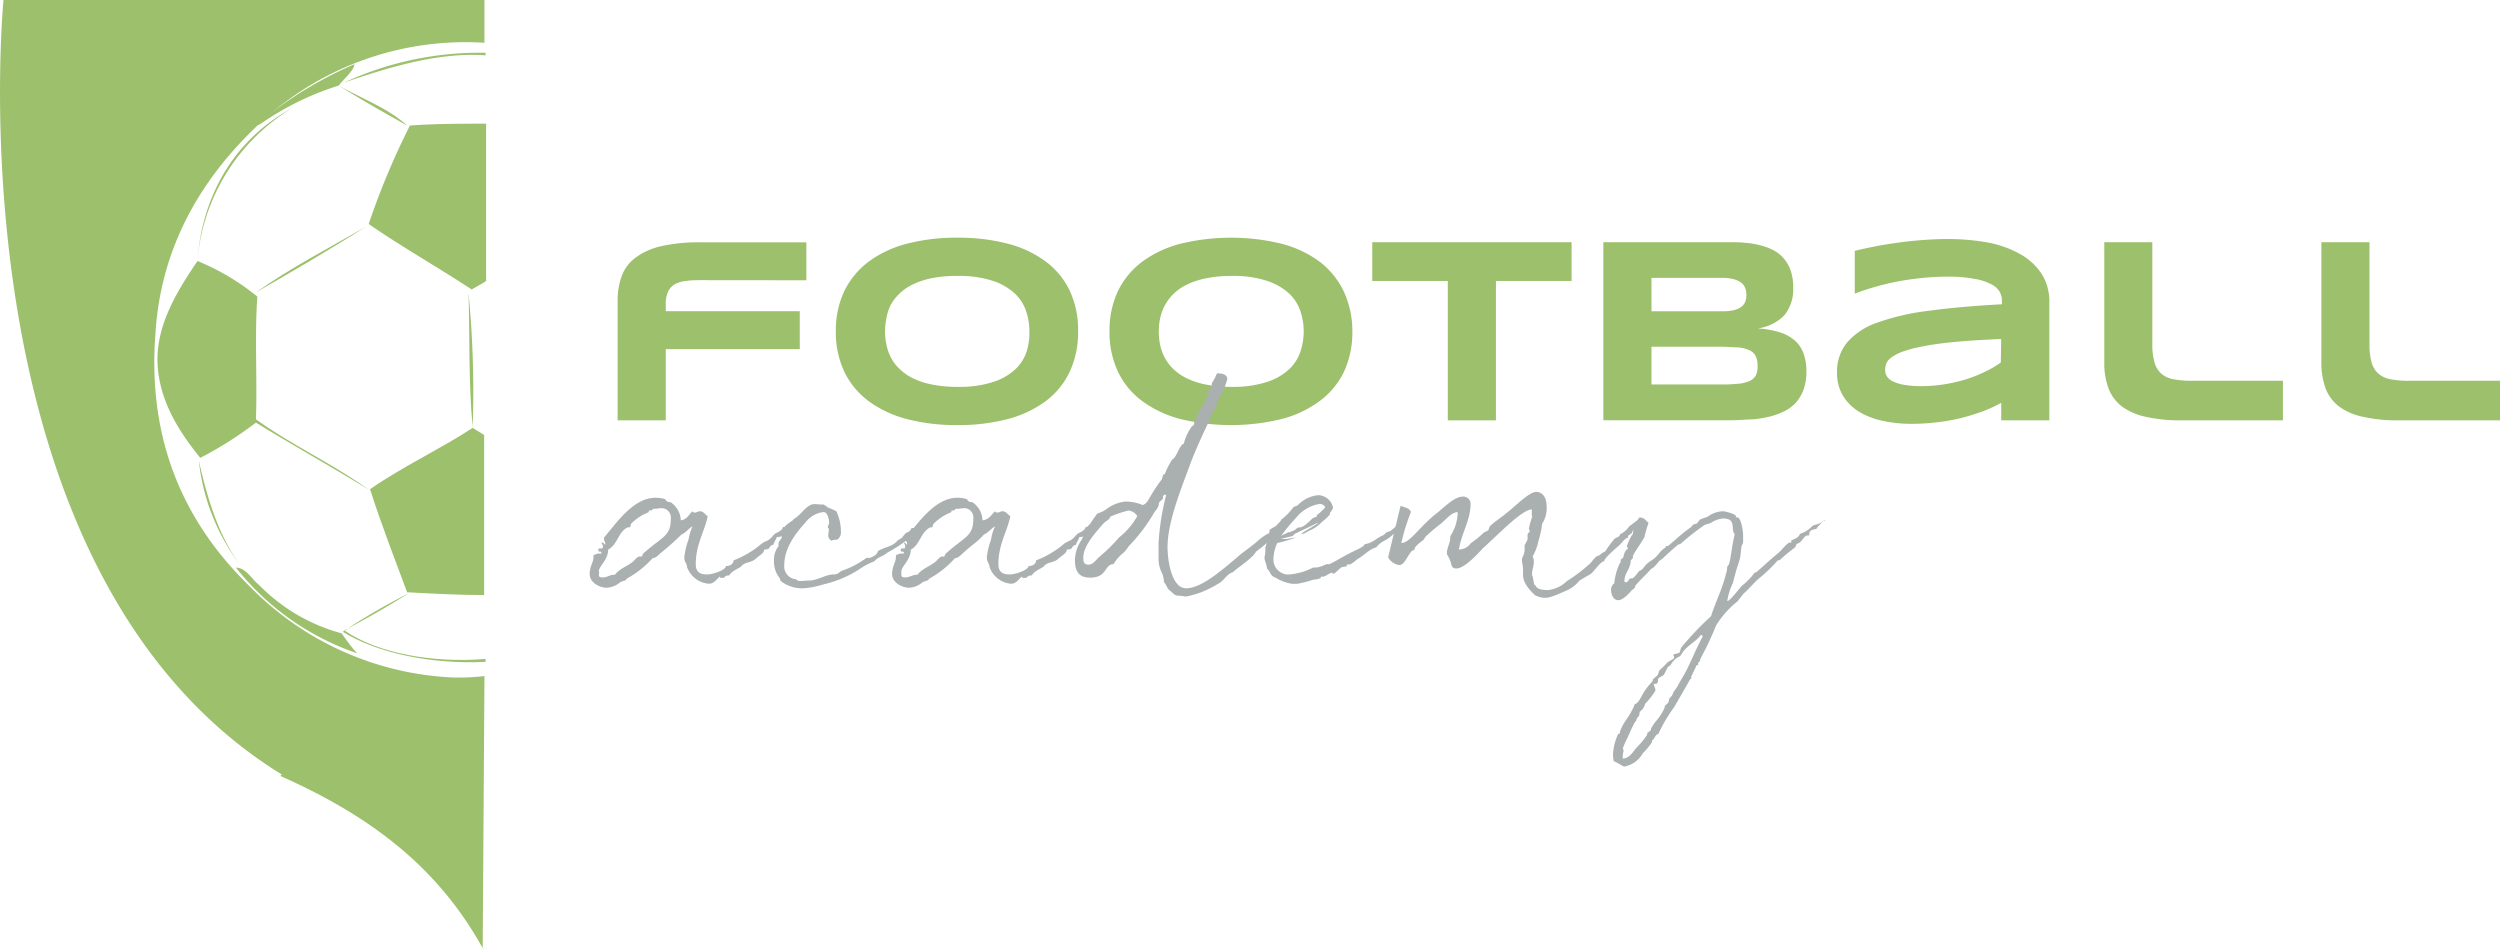 <svg xmlns="http://www.w3.org/2000/svg" viewBox="0 0 242.54 92.02"><defs><style>.a{fill:#9cc06c;}.b{fill:#aaafaf;}</style></defs><title>sport-academy</title><path class="a" d="M35.9,47.46c1.11,3.46,2.35,6.65,3.6,10,2.49.13,5,.27,7.47.27V42.2c-.41-.27-.69-.41-1.11-.69C42.68,43.59,39.08,45.25,35.9,47.46Z"></path><path class="a" d="M33.69,61c2.07-1.1,4-2.21,6-3.46A61.19,61.19,0,0,0,33.69,61Z"></path><path class="a" d="M33.41,61.16l-.14.14c3.32,2.08,8.72,3.18,13.84,2.91v-.28C42,64.35,36.59,63.38,33.41,61.16Z"></path><path class="a" d="M33.41,61.16a.49.49,0,0,0,.28-.14A.49.49,0,0,0,33.41,61.16Z"></path><path class="a" d="M19.29,44.7a20.26,20.26,0,0,0,4,10.1C21.23,52,20.13,48.43,19.29,44.7Z"></path><path class="a" d="M25.11,56.73c-.7-.55-1.25-1.66-2.22-1.66a25.44,25.44,0,0,0,11.76,8.31c-.55-.56-1-1.25-1.52-1.94A17.63,17.63,0,0,1,25.11,56.73Z"></path><path class="a" d="M46.83,92,47,65.59a22.17,22.17,0,0,1-3,.14,29.38,29.38,0,0,1-19.79-8.86c-5.54-5.39-10-13.14-9.13-24.49.55-9.13,5.12-15.91,10.65-20.89A29.2,29.2,0,0,1,47,4.15V0H.34s-5.4,55.21,27,75.14l-.14.14c9,4,15.36,9,19.65,16.74h.28"></path><path class="a" d="M33.41,8c3.32-1.11,8.72-3,13.7-2.63V5.12H47A31.3,31.3,0,0,0,33.41,8Z"></path><path class="a" d="M39.77,12.18a73,73,0,0,0-4,9.55c3.18,2.21,6.64,4.15,10,6.36.42-.28,1-.55,1.39-.83V12C44.62,12,42.13,12,39.77,12.18Z"></path><path class="a" d="M24.83,41c3.6,2.21,7.33,4.29,10.93,6.5C32.3,45,28.29,43.17,24.83,40.68c.14-3.87-.14-8.16.14-11.9a23,23,0,0,0-5.81-3.46c-1.66,2.49-4,5.95-3.88,9.83s2.35,7.05,4.15,9.27A36.3,36.3,0,0,0,24.83,41Z"></path><path class="a" d="M45.45,28.37c.14,4.29,0,9,.41,13A99.45,99.45,0,0,0,45.45,28.37Z"></path><path class="a" d="M32.86,8.3c2.21,1.39,4.42,2.63,6.64,3.88-1.8-1.66-4.43-2.63-6.64-3.88.55-.69,1.52-1.52,1.52-2.07a38.5,38.5,0,0,0-9.27,5.67c-.14.28-.14.28.14.14A27.82,27.82,0,0,1,32.86,8.3Z"></path><path class="a" d="M28.29,10.52c-5.12,2.76-8.58,7.88-9.13,14.66A19.22,19.22,0,0,1,28.29,10.52Z"></path><path class="a" d="M35.48,22c-3.59,2.08-7.33,4-10.65,6.37C28.43,26.29,32,24.22,35.48,22Z"></path><path class="a" d="M68.09,27.18c-.55,0-1,0-1.47.07a2.91,2.91,0,0,0-1.1.3,1.63,1.63,0,0,0-.69.71,2.85,2.85,0,0,0-.24,1.29v.64h13v3.68h-13v6.91H59.92V29.16a6.84,6.84,0,0,1,.4-2.39A3.94,3.94,0,0,1,61.65,25a6.68,6.68,0,0,1,2.46-1.11,16.48,16.48,0,0,1,3.83-.38H78.23v3.68Z"></path><path class="a" d="M104.59,32.15a8.94,8.94,0,0,1-.82,3.93,7.52,7.52,0,0,1-2.34,2.85,10.69,10.69,0,0,1-3.69,1.73,18.75,18.75,0,0,1-4.87.58A19,19,0,0,1,88,40.66a10.88,10.88,0,0,1-3.71-1.73,7.79,7.79,0,0,1-2.37-2.85,8.94,8.94,0,0,1-.83-3.93,8.94,8.94,0,0,1,.83-3.93,8,8,0,0,1,2.37-2.85A10.88,10.88,0,0,1,88,23.64a19,19,0,0,1,4.89-.58,18.75,18.75,0,0,1,4.87.58,10.69,10.69,0,0,1,3.69,1.73,7.67,7.67,0,0,1,2.34,2.85A8.94,8.94,0,0,1,104.59,32.15Zm-4.72,0a6.18,6.18,0,0,0-.31-1.93,4.16,4.16,0,0,0-1.09-1.73,5.78,5.78,0,0,0-2.14-1.24,10.56,10.56,0,0,0-3.46-.48,12.15,12.15,0,0,0-2.48.22,7.72,7.72,0,0,0-1.85.61,4.93,4.93,0,0,0-1.3.91,4.43,4.43,0,0,0-.85,1.12A4.71,4.71,0,0,0,86,30.87a6.35,6.35,0,0,0-.14,1.28,6.46,6.46,0,0,0,.14,1.3,4.78,4.78,0,0,0,.44,1.25,4.21,4.21,0,0,0,.85,1.11,5.15,5.15,0,0,0,1.3.9,7.73,7.73,0,0,0,1.85.6,12.15,12.15,0,0,0,2.48.22,10.56,10.56,0,0,0,3.46-.48,5.65,5.65,0,0,0,2.14-1.24,4.16,4.16,0,0,0,1.09-1.73A6.13,6.13,0,0,0,99.87,32.15Z"></path><path class="a" d="M131.2,32.15a9.08,9.08,0,0,1-.82,3.93A7.71,7.71,0,0,1,128,38.93a10.78,10.78,0,0,1-3.69,1.73,20.82,20.82,0,0,1-9.76,0,10.88,10.88,0,0,1-3.71-1.73,7.6,7.6,0,0,1-2.37-2.85,8.94,8.94,0,0,1-.83-3.93,8.94,8.94,0,0,1,.83-3.93,7.75,7.75,0,0,1,2.37-2.85,10.88,10.88,0,0,1,3.71-1.73,20.82,20.82,0,0,1,9.76,0A10.78,10.78,0,0,1,128,25.37a7.87,7.87,0,0,1,2.34,2.85A9.08,9.08,0,0,1,131.2,32.15Zm-4.72,0a6.18,6.18,0,0,0-.31-1.93,4.16,4.16,0,0,0-1.09-1.73,5.83,5.83,0,0,0-2.15-1.24,10.46,10.46,0,0,0-3.45-.48A12.15,12.15,0,0,0,117,27a7.72,7.72,0,0,0-1.85.61,5,5,0,0,0-1.31.91,4.63,4.63,0,0,0-.84,1.12,4.74,4.74,0,0,0-.45,1.24,7.13,7.13,0,0,0-.13,1.28,7.25,7.25,0,0,0,.13,1.3A4.8,4.8,0,0,0,113,34.7a4.39,4.39,0,0,0,.84,1.11,5.21,5.21,0,0,0,1.31.9,7.73,7.73,0,0,0,1.85.6,12.15,12.15,0,0,0,2.48.22,10.46,10.46,0,0,0,3.45-.48,5.7,5.7,0,0,0,2.15-1.24,4.16,4.16,0,0,0,1.09-1.73A6.13,6.13,0,0,0,126.48,32.15Z"></path><path class="a" d="M145.13,27.26V40.78h-4.67V27.26h-7.33V23.5h19.34v3.76Z"></path><path class="a" d="M175.25,36a5.16,5.16,0,0,1-.26,1.75,4.11,4.11,0,0,1-.73,1.28,3.89,3.89,0,0,1-1.14.86,6.9,6.9,0,0,1-1.45.53,11.12,11.12,0,0,1-1.71.27c-.6,0-1.23.08-1.87.08H155.55V23.5h12.31c.5,0,1,0,1.49.06a8.05,8.05,0,0,1,1.43.24,5.74,5.74,0,0,1,1.26.47,3.41,3.41,0,0,1,1,.79,3.51,3.51,0,0,1,.68,1.18,5,5,0,0,1,.25,1.64,4,4,0,0,1-.83,2.67,4.33,4.33,0,0,1-2.62,1.31,9.43,9.43,0,0,1,2.16.38,4.17,4.17,0,0,1,1.46.81,3,3,0,0,1,.83,1.24A5,5,0,0,1,175.25,36Zm-5.82-7.39a1.79,1.79,0,0,0-.1-.62,1.17,1.17,0,0,0-.36-.53,2,2,0,0,0-.72-.36,4.13,4.13,0,0,0-1.16-.14h-6.87v3.24h6.87a4.64,4.64,0,0,0,1.16-.12,2,2,0,0,0,.72-.34,1.07,1.07,0,0,0,.36-.51A1.83,1.83,0,0,0,169.43,28.62Zm1.08,6.85a1.89,1.89,0,0,0-.2-.95,1.27,1.27,0,0,0-.63-.55,3.35,3.35,0,0,0-1.1-.26c-.45,0-1-.06-1.62-.06h-6.74v3.66H167a15.22,15.22,0,0,0,1.62-.07,3.35,3.35,0,0,0,1.1-.26,1.34,1.34,0,0,0,.63-.56A1.89,1.89,0,0,0,170.51,35.47Z"></path><path class="a" d="M194.15,40.78v-1.7a13.35,13.35,0,0,1-1.91.87,21,21,0,0,1-2.13.64,18.54,18.54,0,0,1-2.29.39,20.66,20.66,0,0,1-2.37.14,13.12,13.12,0,0,1-2.69-.27,7.37,7.37,0,0,1-2.31-.85,4.81,4.81,0,0,1-1.62-1.55,4.33,4.33,0,0,1-.61-2.34,4.44,4.44,0,0,1,1-2.91,6.76,6.76,0,0,1,2.91-1.9,22.73,22.73,0,0,1,5-1.15q3-.41,7.09-.63v-.36a1.77,1.77,0,0,0-.22-.85,1.91,1.91,0,0,0-.83-.74,5.48,5.48,0,0,0-1.63-.52,13.7,13.7,0,0,0-2.65-.21,23.32,23.32,0,0,0-2.51.14c-.82.08-1.62.2-2.39.35s-1.49.33-2.18.53-1.31.41-1.87.63V24.34c.59-.15,1.24-.29,2-.44s1.49-.26,2.28-.37,1.58-.19,2.39-.25,1.58-.09,2.31-.09a21.69,21.69,0,0,1,4,.35A10.29,10.29,0,0,1,196,24.66a5.88,5.88,0,0,1,2.07,1.91,5,5,0,0,1,.75,2.75V40.78Zm0-7.89c-1.79.07-3.31.17-4.57.29s-2.29.27-3.12.44a12.11,12.11,0,0,0-2,.54,4.34,4.34,0,0,0-1.06.59,1.32,1.32,0,0,0-.43.61,1.88,1.88,0,0,0-.08.55,1.1,1.1,0,0,0,.16.58,1.36,1.36,0,0,0,.57.5,3.9,3.9,0,0,0,1.09.34,9,9,0,0,0,1.71.13,13.82,13.82,0,0,0,2.24-.18,15.69,15.69,0,0,0,2.07-.48,13.31,13.31,0,0,0,1.84-.73,10.59,10.59,0,0,0,1.54-.9Z"></path><path class="a" d="M208.81,33.38a6.21,6.21,0,0,0,.21,1.77,2.25,2.25,0,0,0,.65,1.09,2.45,2.45,0,0,0,1.17.55,9,9,0,0,0,1.78.15h8.86v3.84h-9.81a15.08,15.08,0,0,1-3.47-.34,6,6,0,0,1-2.33-1,4,4,0,0,1-1.31-1.76,7,7,0,0,1-.41-2.54V23.5h4.66Z"></path><path class="a" d="M229.88,33.38a6.25,6.25,0,0,0,.2,1.77,2.25,2.25,0,0,0,.65,1.09,2.49,2.49,0,0,0,1.18.55,8.89,8.89,0,0,0,1.78.15h8.85v3.84h-9.81a14.93,14.93,0,0,1-3.46-.34,5.94,5.94,0,0,1-2.34-1,4,4,0,0,1-1.31-1.76,7.19,7.19,0,0,1-.41-2.54V23.5h4.67Z"></path><path class="b" d="M67.19,49.6a.22.22,0,0,0,.23.13c.16,0,.31-.13.47-.13.38,0,.49.31.77.49-.34,1.57-1.16,2.73-1.16,4.64,0,.8.46,1,1.08,1s1.83-.44,1.86-.82h.07c.21,0,.65-.13.65-.54a9.46,9.46,0,0,0,2.68-1.58c.41-.33.67-.28,1-.64.1-.1.28-.36.46-.44a1.76,1.76,0,0,0,.59-.38c0-.08.08-.21.13-.21h.13l0,0c-.1-.08.88-.72.93-.75a.9.9,0,0,1,.15.41.79.79,0,0,1-.74.73c0,.41-.7.59-1.14.59,0,.18-.31.56-.31.74-.59.16-.15.47-.9.47,0,.36-.49.59-.85.92s-.85.29-1.21.55c-.1.05-.13.13-.2.2-.39.26-.88.41-1.14.85a.53.53,0,0,0-.51.23H70c-.11,0-.16,0-.16-.13-.33.26-.54.7-1.08.7A2.44,2.44,0,0,1,66.65,55c0-.36-.26-.43-.26-.92a6.72,6.72,0,0,1,.41-1.73,5,5,0,0,1,.39-1.29c-.39.21-.64.62-1.08.8a25.45,25.45,0,0,1-2,1.78c-.18.15-.48.51-.79.51a9.8,9.8,0,0,1-2.53,2s-.08.15-.1.15a3.25,3.25,0,0,0-.52.18,2.14,2.14,0,0,1-1.31.54c-.67,0-1.65-.49-1.65-1.31s.36-1.13.36-1.6a.62.62,0,0,0,0-.25c.26-.08.34-.16.52-.16a2.1,2.1,0,0,0,.25,0,.15.15,0,0,0,0-.11c0-.15-.26,0-.28-.15a.26.26,0,0,1,0-.13c0-.08,0-.1.15-.1h.18c.11,0,.11-.24.11-.24s-.05-.1-.16-.33h.05a.28.28,0,0,1,.26.18c.08,0,.08,0,.08-.08s-.13-.28-.13-.46a.55.55,0,0,1,0-.13c1.11-1.26,2.78-3.86,5-3.86a3.19,3.19,0,0,1,.88.12c.08,0,.13.19.28.26s.28,0,.41.13a2.23,2.23,0,0,1,.88,1.68C66.68,50.4,66.83,49.89,67.19,49.6Zm-5.82,4.92c.15-.12.28-.31.49-.46s.31,0,.41-.1.08-.21.1-.23c1.94-1.73,2.71-1.68,2.71-3.43a.91.91,0,0,0-.83-1c-.28,0-.54.06-.74.06,0,0-.18,0-.18,0,0,.23-.39.13-.39.2s0,.05,0,.13a.07.07,0,0,1,0,0,4.82,4.82,0,0,0-1.75,1.16c0,.08,0,.31-.13.31l-.15,0c-.93.41-1,1.7-1.91,2.16,0,1-.9,1.62-.9,2.09a.2.2,0,0,0,0,.1c.05-.05.05-.08.05-.08v0a3.61,3.61,0,0,0-.05.38c0,.21.26.21.36.21.47,0,.7-.26,1.11-.26h.08C60.16,55.14,60.75,55,61.37,54.52Z"></path><path class="b" d="M89.57,50.38l.23.33a13.35,13.35,0,0,1-3.73,2.91c-.47.42-.88.39-1.24.83a7.92,7.92,0,0,0-1.11.54,10.85,10.85,0,0,1-3.81,1.7,8.86,8.86,0,0,1-1.9.38,3.38,3.38,0,0,1-2.25-.69c-.1-.08-.05-.21-.1-.26a2.64,2.64,0,0,1-.57-1.8A2,2,0,0,1,75.53,53v-.23c0-.33.34-.41.34-.82a.86.86,0,0,0,0-.13A3.48,3.48,0,0,0,77,50.35c.69-.33,1.24-1.44,2-1.44.25,0,.82.05.82.05a.2.2,0,0,0,0-.05s.36.18.47.31a8.64,8.64,0,0,1,.85.38,4.65,4.65,0,0,1,.44,1.89.93.93,0,0,1-.29.82c-.13.1-.36,0-.62.15a.57.57,0,0,1-.31-.54c0-.18.06-.38.06-.59,0,0-.06-.1-.11-.13,0-.23.13-.31.13-.44,0-.33-.13-1.08-.54-1.08a2.53,2.53,0,0,0-1.75,1c-.62.7-2.06,2.27-2.06,4.1a1.26,1.26,0,0,0,1.05,1.41c.16,0,.16.18.49.18s.57-.05.85-.05c.85,0,1.63-.59,2.37-.59.44,0,.49-.15.78-.34a8.73,8.73,0,0,0,2.42-1.26.25.25,0,0,1,.18,0c.05,0,.13,0,.2,0-.18,0,.62-.13.75-.67.8-.46,1.39-.41,1.88-1,.16-.13.31-.18.44-.28a4.56,4.56,0,0,1,.33-.41c.11-.11.29-.13.42-.26s.15-.23.2-.28h.26l.57-.62Z"></path><path class="b" d="M96.55,49.6a.22.22,0,0,0,.23.13c.15,0,.31-.13.46-.13.39,0,.49.31.78.49-.34,1.57-1.16,2.73-1.16,4.64,0,.8.46,1,1.08,1s1.83-.44,1.85-.82h.08c.21,0,.64-.13.64-.54a9.33,9.33,0,0,0,2.68-1.58c.42-.33.67-.28,1-.64.11-.1.29-.36.47-.44a1.76,1.76,0,0,0,.59-.38c0-.08.08-.21.13-.21h.13l0,0c-.1-.08.87-.72.93-.75a1,1,0,0,1,.15.41.8.8,0,0,1-.75.73c0,.41-.69.59-1.13.59,0,.18-.31.56-.31.74-.59.16-.15.47-.9.47,0,.36-.49.59-.85.92s-.85.29-1.21.55c-.1.05-.13.13-.21.2-.38.26-.87.41-1.13.85a.55.55,0,0,0-.52.23H99.3c-.1,0-.15,0-.15-.13-.34.26-.54.7-1.08.7A2.43,2.43,0,0,1,96,55c0-.36-.26-.43-.26-.92a6.72,6.72,0,0,1,.41-1.73,4.36,4.36,0,0,1,.39-1.29c-.39.21-.65.62-1.09.8-.59.7-1.26,1.08-2,1.78-.18.15-.49.51-.8.51a9.54,9.54,0,0,1-2.52,2s-.08.15-.1.15a3.25,3.25,0,0,0-.52.18,2.17,2.17,0,0,1-1.31.54c-.67,0-1.65-.49-1.65-1.31s.36-1.13.36-1.6a.85.85,0,0,0,0-.25c.25-.08.33-.16.51-.16a2.36,2.36,0,0,0,.26,0,.15.15,0,0,0,0-.11c0-.15-.26,0-.29-.15a.37.37,0,0,1,0-.13c0-.08.05-.1.15-.1h.18c.1,0,.1-.24.1-.24s0-.1-.15-.33h0a.28.28,0,0,1,.26.18c.08,0,.08,0,.08-.08s-.13-.28-.13-.46a.31.31,0,0,1,0-.13c1.11-1.26,2.78-3.86,5-3.86a3.13,3.13,0,0,1,.87.12c.08,0,.13.19.29.26s.28,0,.41.13a2.22,2.22,0,0,1,.87,1.68C96,50.4,96.19,49.89,96.55,49.6Zm-5.82,4.92c.15-.12.28-.31.48-.46s.31,0,.42-.1a1.6,1.6,0,0,1,.1-.23c1.93-1.73,2.7-1.68,2.7-3.43a.9.9,0,0,0-.82-1c-.28,0-.54.06-.75.06,0,0-.18,0-.18,0,0,.23-.38.13-.38.2a.7.7,0,0,1,0,.13.08.08,0,0,1,0,0,4.78,4.78,0,0,0-1.76,1.16c-.05.08-.05.31-.12.31l-.16,0c-.92.41-1,1.7-1.9,2.16,0,1-.91,1.62-.91,2.09a.14.14,0,0,0,0,.1c0-.05,0-.08,0-.08v0a3.61,3.61,0,0,0,0,.38c0,.21.26.21.36.21.46,0,.7-.26,1.11-.26H89C89.51,55.14,90.11,55,90.73,54.52Z"></path><path class="b" d="M115.09,57.07c1.52,0,3.63-1.9,5.3-3.32.31-.23,1.5-1.11,1.76-1.39a7.21,7.21,0,0,1,.77-.54c.26-.1.21-.1.26-.44a1.83,1.83,0,0,0,.33-.2l0,0a1.62,1.62,0,0,0,.33-.2,2.3,2.3,0,0,1,.59-.52s.11.05.11,0c.1.26,0,.21,0,.23a.75.75,0,0,0-.06.39l-.12.07a5.83,5.83,0,0,1-.85,1,21,21,0,0,1-1.65,1.36c-.39.7-1.7,1.47-2.24,2-.52.13-.8.69-1.24,1a11.17,11.17,0,0,1-1.8.93,8.91,8.91,0,0,1-1.52.43H115c-1.11-.2-.72.13-1.57-.64-.21-.15-.29-.57-.49-.72a4.57,4.57,0,0,0-.16-.82,3,3,0,0,1-.38-1.55c0-.18,0-.39,0-.54,0-.31,0-.59,0-.93a24.21,24.21,0,0,1,.74-4.66A.37.37,0,0,0,113,48c-.21,0-.15.36-.21.43s-.28.19-.36.39c0,.44-.31.65-.51,1A16.94,16.94,0,0,1,109.5,53a5,5,0,0,1-.47.6,4,4,0,0,0-1,1.13c-.9,0-.57,1.31-2.27,1.31-1,0-1.47-.51-1.47-1.67a3.47,3.47,0,0,1,.65-2,13,13,0,0,1,1.52-2.55,3.57,3.57,0,0,0,.8-.36,3.64,3.64,0,0,1,1.93-.8,4.16,4.16,0,0,1,1.67.34c.47-.16.62-.67.88-1.06a13.73,13.73,0,0,1,1-1.47c0-.1.1-.46.18-.46H113a6.82,6.82,0,0,1,.72-1.42c.46-.23.69-1.44,1.13-1.54a4.67,4.67,0,0,1,.72-1.6c0-.08.28-.18.28-.31s0-.1,0-.16.15-.1.15-.15.06-.31.13-.46c.18-.52.62-1.11.9-1.73a8.1,8.1,0,0,1,.24-.8c0-.13.18-.13.25-.23s0-.36.08-.49.28-.44.36-.67v0c0-.1.11-.13.11-.23.74,0,1,.23,1,.56a7.7,7.7,0,0,1-.93,2.09,6.3,6.3,0,0,1-.15.62,5,5,0,0,0-.72,1.42c-.67,1.41-1.27,2.73-1.76,4-.92,2.53-2.24,5.69-2.24,8.19,0,.7.16,2.76,1,3.61A1.08,1.08,0,0,0,115.09,57.07Zm-7.37-7c0,.31-.39.44-.62.67-1,1.11-2,2.29-2,3.35,0,.31,0,.69.49.69s.75-.51,1.14-.82a15.94,15.94,0,0,0,1.85-1.83,6.81,6.81,0,0,0,1.75-2.06,1.11,1.11,0,0,0-.87-.54A11.38,11.38,0,0,0,107.72,50.12Z"></path><path class="b" d="M136.21,50.66c0,.39-.65.85-1.14,1.26-.69.65-.92.44-1.57,1.19-.64.15-1.21.82-1.85,1.16,0,0-.52.49-.75.49-.05,0-.1,0-.18,0s-.05.16-.08.18-.36.05-.49.1-.64.62-.77.62-.1-.1-.13-.1c-.26,0-.64.38-.9.38h-.13c-.08,0-.1.16-.13.16a2.19,2.19,0,0,1-.64.13,12.63,12.63,0,0,1-1.6.41c-.08,0-.23,0-.41,0h-.08a4.34,4.34,0,0,1-1.65-.62c-.51-.13-.51-.75-.77-.8-.1-.67-.26-.77-.26-1.1,0-.13.08-.42.08-.65s0-.2,0-.31a4.58,4.58,0,0,1,.67-1.54,5.76,5.76,0,0,0,.88-1.21,6.09,6.09,0,0,0,1.18-1.21,2.47,2.47,0,0,1,.39-.16,3.18,3.18,0,0,1,2-1,1.51,1.51,0,0,1,1.44,1.18c0,.1-.05.23-.28.52,0,0-.05.13,0,.13a.1.1,0,0,1-.05.07,3.75,3.75,0,0,1-.72.67,3.3,3.3,0,0,1-1.16.83c-.26.1-.49.36-.9.38.15-.18,1.57-.95,1.67-1.1-.1,0-.72.36-1,.46l-1.29.62-.18.2-1.18.29.64,0s0,0,0,0,.62-.13.74-.13.06,0,.06,0a12.3,12.3,0,0,1-1.76.52h0a4.07,4.07,0,0,0-.36,1.44A1.46,1.46,0,0,0,125,55.74a6.28,6.28,0,0,0,2.4-.68l.18,0c.56,0,1-.33,1.18-.33H129c1.11-.57.67-.39,2-1.09.46-.23,1.39-.61,1.39-.85v0c.72-.07,1.13-.56,1.67-.8s.11-.28.83-.46a15.57,15.57,0,0,1,1.28-1A.19.19,0,0,1,136.21,50.66ZM124.28,52c.26-.18.54-.23.75-.41v0a.09.09,0,0,1,0,.08l.62-.26c0-.07.28-.23.28-.23s0,0,.08,0c.49,0,1-.59,1.34-.9.1-.08.36-.11.38-.16s0-.15.08-.18a8.11,8.11,0,0,0,.75-.7c-.05-.25-.34-.35-.54-.35a3.69,3.69,0,0,0-2.27,1.33A18.28,18.28,0,0,0,124.28,52Z"></path><path class="b" d="M158.92,50.76c0,.54-.56.6-.56.83s-.42.28-.42.46l.05.1c-.28,0-.64.49-.79.65s-1.57,1.31-1.57,1.65c-.34,0-1,1-1.24,1.18s-.54.31-1.16.7a3.33,3.33,0,0,1-1.34,1s-1.24.54-1.34.54a1.92,1.92,0,0,1-.64.13,2.28,2.28,0,0,1-1-.26c-.25-.26-1.15-1.06-1.15-1.93v-.57c0-.33-.11-.7-.11-.93s.26-.56.26-.93c0-.15,0-.3,0-.43s.29-.47.29-.7,0-.2,0-.33c0-.29.21-.18.21-.44,0-.05-.08-.1-.08-.21a7.16,7.16,0,0,1,.34-1.18s0,0-.06,0v0c0-.08,0-.16,0-.28s0-.29,0-.39c-.92.05-2.83,2-4.5,3.55a1.56,1.56,0,0,1-.21.18c-.23.23-1.73,2-2.6,2-.6,0-.41-.46-.72-1-.08-.23-.21-.31-.21-.49,0-.49.33-1,.33-1.49a1.32,1.32,0,0,1,0-.16,4.25,4.25,0,0,0,.72-2.32c-.59,0-1.08.65-1.62,1.11a16,16,0,0,0-1.44,1.21c-.13.13-.16.26-.31.41a3.25,3.25,0,0,0-.75.67c-.1.11,0,.21-.13.26a.38.38,0,0,1-.18.08c-.52.57-.72,1.39-1.26,1.39a1.5,1.5,0,0,1-1.06-.75l1.21-5c.41.17.9.23,1,.61a20,20,0,0,0-.93,3c.82,0,1.73-1.52,3.3-2.78.72-.54,1.8-1.72,2.65-1.72a.71.71,0,0,1,.77.67c0,1.62-.87,2.83-1.13,4.45a.27.27,0,0,0,.15,0,1.41,1.41,0,0,0,1-.6,9.2,9.2,0,0,0,1.23-1,3.74,3.74,0,0,1,.44-.23c.1-.1.08-.28.18-.41.49-.49,1.16-.88,1.68-1.34.79-.59,2.11-2,2.83-2,.39,0,1,.28,1,1.47a2.71,2.71,0,0,1-.44,1.62,8.63,8.63,0,0,1-.36,1.68,4.84,4.84,0,0,1-.56,1.49,1.14,1.14,0,0,1,.12.49c0,.46-.18.82-.18,1.21a.4.4,0,0,0,.08.28,7.22,7.22,0,0,0,.15.78c.21,0,0,.51,1.34.51a3.18,3.18,0,0,0,1.81-.87,15.66,15.66,0,0,0,2.29-1.75c.23-.24.52-.73.82-.73.13-.1.47-.38.6-.38a10.3,10.3,0,0,1,.87-1.19c.13-.2.57-.2.57-.49a2.23,2.23,0,0,0,.93-.82c0,.08.64-.52.79-.52s0,0,.06,0S158.92,50.71,158.92,50.76Z"></path><path class="b" d="M177,50.43s.05,0,.08.08a.59.59,0,0,0-.21,0c.13,0-.62.62-.64.8-.29.05-.7.1-.7.49a.27.27,0,0,0,0,.15.53.53,0,0,0-.18,0c-.37,0-.47.65-1,.8-.12.08-.12.26-.2.36a15.2,15.2,0,0,0-1.5,1.24c-.1,0-.2,0-.25.1a15.85,15.85,0,0,1-1.6,1.55c-.39.25-1.21,1.23-1.62,1.57-.1.08-.52.69-.65.8a8.93,8.93,0,0,0-2.06,2.34,27.13,27.13,0,0,1-1.52,3.22c0,.36-.2.26-.2.39s0,.1,0,.15-.13.08-.18.1c-.13.37-.49,1-.49,1.11v.16c0,.08-.13,0-.13.1-.51.9-1,1.75-1.54,2.68a14.21,14.21,0,0,0-1.52,2.58c-.28.07-.31.3-.46.49s-.16.07-.16.15V72a7.05,7.05,0,0,1-.9,1.09,2.57,2.57,0,0,1-1.8,1.28c-.36-.15-.62-.38-1-.51a2.66,2.66,0,0,1-.08-.67,5.12,5.12,0,0,1,.51-2s.16,0,.16-.1,0-.05,0-.1a4.61,4.61,0,0,1,.67-1.24,8.32,8.32,0,0,0,.72-1.29v-.1c.7-.31.54-1,1.78-2.27,0-.05,0-.18.08-.23a4.49,4.49,0,0,1,.39-.33c.1-.13.1-.36.2-.49s.47-.42.67-.67.75-.41.75-.57-.08-.21-.08-.28.49-.11.59-.21.06-.33.24-.57A30.64,30.64,0,0,1,166,59.78c.44-1.42,1.06-2.5,1.52-4.38.06-.13,0-.34.08-.46s.13-.16.13-.18c.21-.6.26-1.7.57-2.94-.44-.44.23-1.52-1.14-1.52a2.62,2.62,0,0,0-1.23.46,4.24,4.24,0,0,0-.57.18A23.28,23.28,0,0,0,163,52.8c-.08,0-.18,0-.23.08-.34.25-1,.87-1.39,1.23-.11.13-.29.21-.42.34s-.43.59-.77.74c-.36.42-1.13,1.14-1.49,1.58-.11.07,0,.2-.16.3a.56.56,0,0,1-.2.16c-.23.28-.88,1-1.34,1s-.7-.51-.7-1a.77.77,0,0,1,.31-.64,5.89,5.89,0,0,1,.49-1.85c0-.11.13-.11.13-.21v-.21c0-.1.26-.13.26-.31a.06.06,0,0,1,0,0c0,.18.08-.67.44-.74,0-.19-.1-.19-.1-.34,0,.13.33-.93.59-1.11a2.58,2.58,0,0,1,.64-1.62c.47,0,.6.31.88.52a13.79,13.79,0,0,0-.41,1.39c-.11.28-1,1.49-1.11,1.83,0,.15,0,.33-.21.38,0,.9-.62,1.21-.62,2.11.06,0,.08.06.13.06.26,0,.31-.37.47-.37a.23.23,0,0,1,.1,0c.26,0,.54-.54.77-.75,0,0,.1,0,.13-.07.21,0,.26-.44,1-.91s.75-.87,1.37-1.26c.05,0,0-.15.1-.15h.1c.16,0,1.26-1.14,2.29-1.83.08-.08.13-.21.24-.26s.2-.05.31-.1.23-.34.38-.41.47-.16.7-.26a2.68,2.68,0,0,1,1.47-.52c.15,0,1.26.24,1.26.49v.1s0,0,0,0h.13c.36,0,.57,1.29.57,1.73,0,.25,0,.49,0,.67s-.13.25-.15.41c-.08.44-.08.88-.18,1.26s-.34,1-.46,1.55c-.08.25-.13.51-.21.77a5.93,5.93,0,0,0-.54,1.73,0,0,0,0,0,0,0c.31,0,1.29-1.42,1.5-1.54a6.84,6.84,0,0,0,1.18-1.24s.05,0,.11,0,1.36-1.24,2.24-1.94c.28-.28.85-.95,1-.95h.1a.08.08,0,0,0,.08,0,.9.9,0,0,1,0-.13.1.1,0,0,1,0-.07c.41-.21.7-.26.85-.65a3.06,3.06,0,0,0,.7-.33,2.74,2.74,0,0,0,.51-.44c.36-.18.78-.15,1.08-.54a.1.1,0,0,0,.06,0ZM159.77,71.32c.07-.08,0-.21.1-.26s.23-.15.28-.23,0-.21.08-.23a4,4,0,0,1,.39-.59,5.59,5.59,0,0,0,.85-1.29c.05-.08,0-.18.07-.26s.23-.18.31-.31.05-.28.13-.41.23-.15.36-.57c.13-.2.26-.38.39-.56.26-.52.59-1,.87-1.55.54-1.06,1-2.24,1.57-3.27,0-.08,0-.18-.12-.18H165c-.46.67-1.52,1.11-1.88,1.9-.12,0,0,.11-.18.18-.69.29-.85.93-1,.93s-.33.52-.51.83c-.08.13-.47.25-.54.38s0,.29-.11.44-.33,0-.33.13.15.41.15.51V67a6.74,6.74,0,0,1-1,1.28,1.25,1.25,0,0,1-.47.73c-.13.18-.05.33-.13.46a.77.77,0,0,0-.28.52c0-.24-.54.9-.8,1.54a6.46,6.46,0,0,0-.49,1.11.24.24,0,0,1,.08.15c0,.11-.08.39-.08.6s0,.15,0,.2c.67,0,1-.69,1.39-1.11A6.85,6.85,0,0,0,159.77,71.32Z"></path></svg>